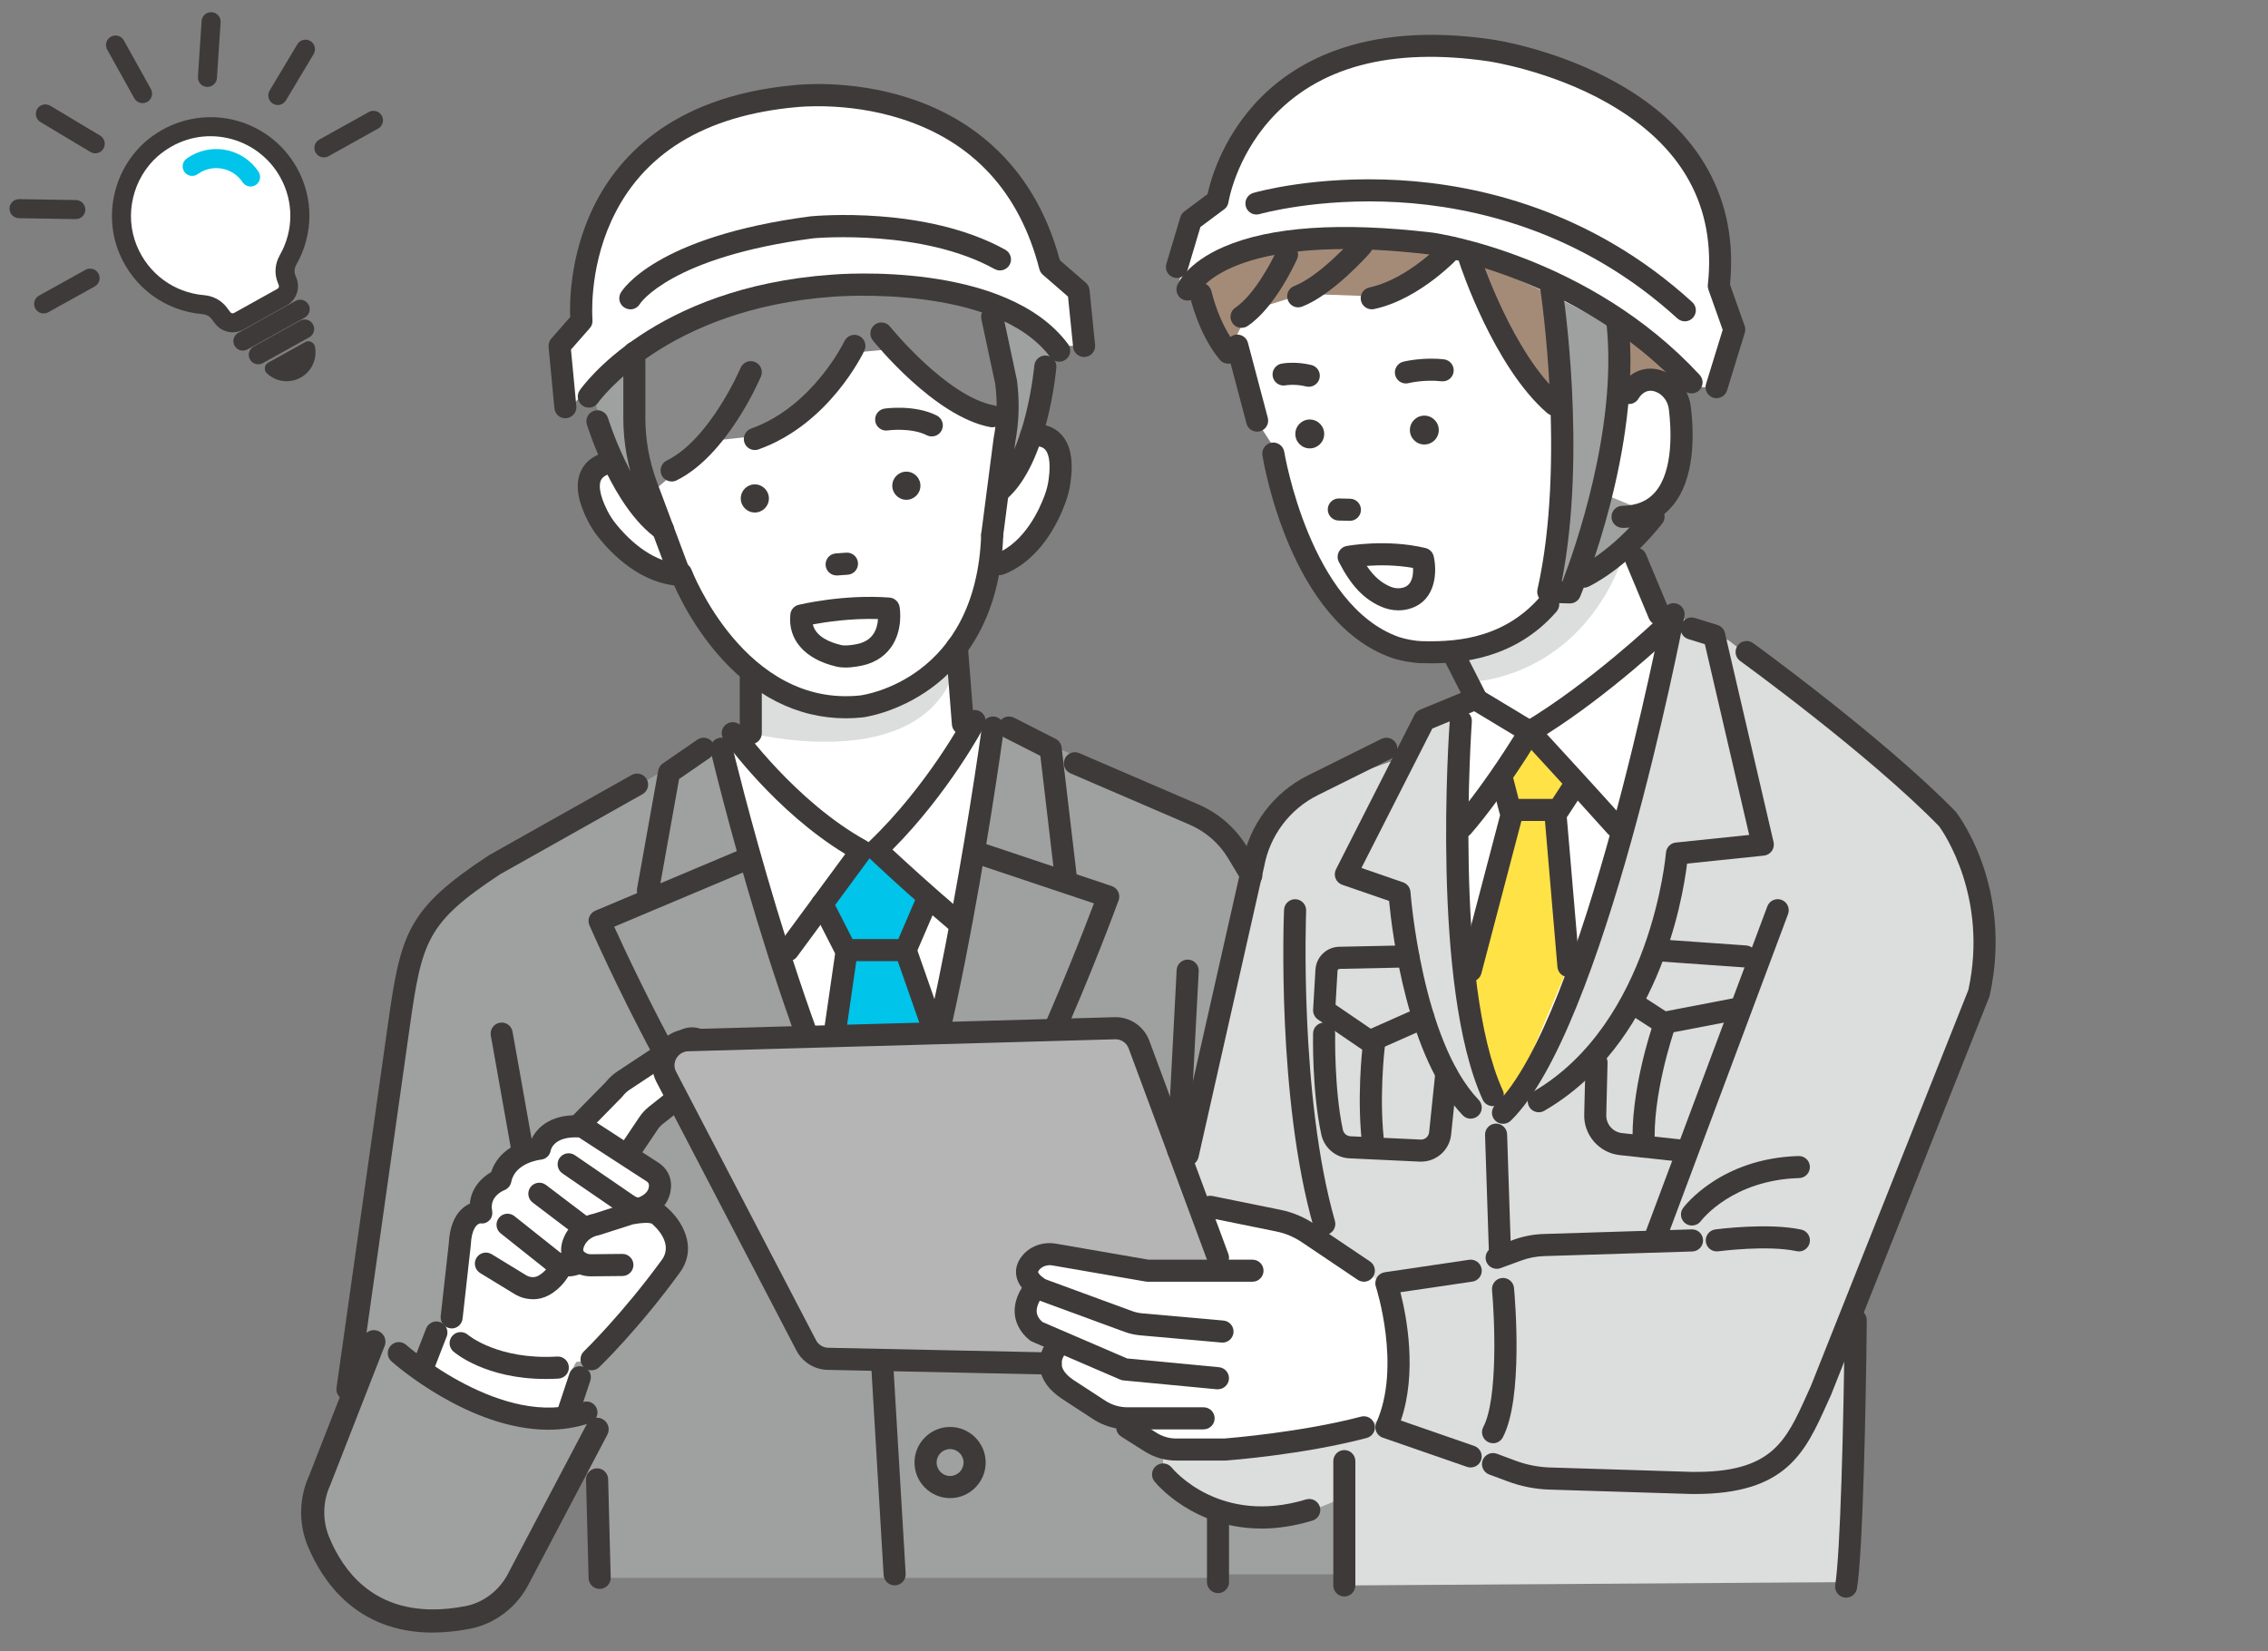 <?xml version="1.0" encoding="UTF-8"?>
<svg id="_PROBLEM" data-name="#PROBLEM" xmlns="http://www.w3.org/2000/svg" viewBox="0 0 425.82 310">
  <rect x="0" y="0" width="425.82" height="310" fill="#808080" stroke="none"/>
  <defs>
    <style>
      .cls-1 {
        fill: #898989;
      }

      .cls-1, .cls-2, .cls-3, .cls-4, .cls-5, .cls-6, .cls-7, .cls-8, .cls-9 {
        stroke-width: 0px;
      }

      .cls-2 {
        fill: #3e3a39;
      }

      .cls-3 {
        fill: #a48b78;
      }

      .cls-4 {
        fill: #dcdddd;
      }

      .cls-5 {
        fill: #b5b5b6;
      }

      .cls-6 {
        fill: #9fa0a0;
      }

      .cls-7 {
        fill: #00c4e9;
      }

      .cls-8 {
        fill: #fff;
      }

      .cls-9 {
        fill: #ffe246;
      }
    </style>
  </defs>
  <g>
    <rect class="cls-6" x="180.78" y="250.01" width="90.79" height="45.59"/>
    <polygon class="cls-8" points="140.96 114.14 140.96 137.66 127.65 149.2 152.51 223.59 182.99 219.13 193.44 158.03 193.44 137.66 180.74 135.37 178.47 110.09 140.96 114.14"/>
    <path class="cls-4" d="M140.96,137.66s29.26,7.46,37.42-9.64l1.83-7.73-39.25,5.77v11.6Z"/>
    <path class="cls-8" d="M271.57,114.64l5.71,16.77-9.87,5.19s4.24,65.4,12.55,71.17l8.13-1.75s26.59-65.18,26.12-87.14l-2.72-3.56-10.48-24.12-29.44,23.44Z"/>
    <path class="cls-8" d="M113.67,64.33l14.46,43.96s8.92,26.45,33.6,24.35c0,0,23.89-3.76,24.57-33.2l5.06-23.46-2.15-32.83-41.26-6.47-34.27,27.66Z"/>
    <path class="cls-8" d="M121.44,91.3s-7.53-9.72-10.89,0c0,0,1.58,18.2,20.44,16.62l2.48-8.49-12.03-8.13Z"/>
    <path class="cls-8" d="M185.25,89.41s8.17-14.52,13.6-4.69c0,0,1.09,22.31-15.87,21.12l2.27-16.43Z"/>
    <path class="cls-1" d="M160.41,66.21s-9.11,12.91-16.89,15.49l-10,1.08-11.52,10.04s-17.1-19.37,1.37-39.19c0,0,26.97-14.7,53.24-4.96l9.67,2.58,5.83,18.42-4.38,9.3s-16.03-7.91-19.73-13.49l-7.6.73Z"/>
    <path class="cls-6" d="M109.45,64.33s3.99,27.67,13.92,33.25c0,0-8.8-28.8-3.05-40.26l-10.88,7Z"/>
    <path class="cls-6" d="M184.82,52.17s6.2,24.74,2.92,37.23c0,0,10-15.34,11.13-33.41l-14.05-3.82Z"/>
    <path class="cls-8" d="M107.1,76.46s21.51-24.15,47.9-22.13c0,0,23.95-4.83,45.05,10.62l4.83-.06-2.38-10.24-6.25-3.79s-3.69-33.57-46.6-33.01c0,0-36.59.49-40.2,36.49l-.72,7.08-4.7,2.92,3.07,12.13Z"/>
    <path class="cls-6" d="M135.45,138.56l-49.9,28.29s-9.21,6.32-10.11,21.06l-10.22,77.68,46.87,11.4.48,19.28h117.06l4.2-85.58,1.08-50.05-31.55-18.12-15.82-6.71-17.52,77.47-11.23.23-21.91-67.98-1.43-6.97Z"/>
    <path class="cls-8" d="M79.67,257.73l2.27-7.72s12.74,9.49,25.88,7.72l1.99,1.06-4.84,8.37s-19.72,2.3-25.3-9.43Z"/>
    <path class="cls-6" d="M69.73,253.1l5.15,1.42s12.66,10.4,33.99,11.85l3.7,2.53-18.38,31.59s-28.02,14.44-35.49-14.48l.81-6.79,10.22-26.12Z"/>
    <path class="cls-8" d="M81.95,253.57l4.53-23.61s1.52-2.61,4.76-3.36c0,0-1.39-4.37,2.96-4.83,0,0-.18-5.35,5.71-4.94,0,0,2.47-5.91,7.92-5.36l6.95-6.42,13.89-8.63s6.88.99,3.44,5.92l-9.1,6.59-4.63,6.35,5.25,6s.92,4.88-2.45,6.75c0,0-1.6,13.02-7.35,17.41l-9.45,17.22s-18.5-3.13-22.42-9.11Z"/>
    <polygon class="cls-7" points="153.46 170.49 161.74 161.43 165.62 160.25 174.93 167.64 170.65 178.4 176.62 202.3 155.25 201.38 159.02 178.99 153.46 170.49"/>
    <path class="cls-8" d="M228.01,47.79l6.91,29.66,5.01,7.7s2.68,41.72,31.33,37.29c0,0,19.38,1.75,26.55-19.78l17.89-37.78-39.59-34.41-26.42.61-21.69,16.71Z"/>
    <path class="cls-3" d="M279.96,40.65s-6.68,10.76-22.04,14.99l-13.12-.47-10.33,3.23-3.88,7.82s-11.06-9.19-2.58-21.35c0,0,20.48-23.3,42.85-17.63l9.1,13.42Z"/>
    <path class="cls-3" d="M275,46.53s8.96,27.49,23.21,33.5l17.28-2.57,5.27-19.2s-13.63-20.94-26.28-23.89l-18.35-3.88-1.13,16.05Z"/>
    <path class="cls-6" d="M290.68,53.64s3.94,44.26.59,54.66l4.5,2.94s9.16-33.67,8.86-48.9l-2.14-12.65-11.81,3.96Z"/>
    <path class="cls-8" d="M220.99,54.33s16.99-14.06,46.38-8.99c0,0,38.01,13.46,50.22,27.35h4.7l4.18-10.37-3.53-8s3.35-28.65-30.88-40.27c0,0-34.14-16.15-56.14,8.25,0,0-7.89,8.98-7.89,15.76l-3.45,2.57-3.57,13.68Z"/>
    <path class="cls-8" d="M303.74,74.46l-4.76,23.93s5.83,3.49,12.52-3.79c0,0,13.98-32.83-7.75-20.15Z"/>
    <path class="cls-6" d="M297.36,91.2l14.13,5.84s-6.02,9.16-17.01,11.26l2.88-17.1Z"/>
    <path class="cls-4" d="M276.13,128.03s19.95-.28,28.51-23.17l-11.37,4.24s-3.38,10.09-19.04,13.35l1.9,5.58Z"/>
    <path class="cls-4" d="M274.23,132.39l-7.92,3.42-2.34,6.16-20.37,7.23s-10.15,4.51-9.75,24l-15.48,59.14v44.51s11.2,15.6,34.31,4.03l-.28,16.81,95.12-.63s2.29-32.54,0-46.47l10.61-30.35,13.42-33.76s6.31-23.83-12.54-39.3l-34.37-26.88-10.42-4.98s-11.09,75.9-32.96,90.7c0,0-9.39-27.62-7.03-73.64Z"/>
    <path class="cls-9" d="M273.61,184.67l9.87-30.39-2.22-6.26,6.91-8.95,7.6,7.66-3.16,5.76,1.87,28.9-11.17,26.38s-7.52-8.24-9.7-23.11Z"/>
    <path class="cls-8" d="M260.09,241.58l-11.47-9.24-22.63-5.82,2.69,11.08-8,34.26s23.99.94,35.39-4.51l4.87-.97s2.78-16.22-.85-24.79Z"/>
    <path class="cls-8" d="M230.65,239.56l-14.06-.98-21.84-2.26s-5.23,2.22,0,7.25c0,0-5.05,4.32,1.2,7.01,0,0-1.43,6.41,4.5,10.28l11.27,5.45s3.14,6.08,14.27,5.6l11.56-3.01v-31.65l-6.9,2.31Z"/>
    <path class="cls-2" d="M236.03,81.05c-.92,0-1.76-.61-2-1.54l-3.73-14.09c-.29-1.11.37-2.24,1.47-2.53,1.11-.29,2.24.37,2.53,1.47l3.73,14.09c.29,1.11-.37,2.24-1.47,2.53-.18.05-.36.07-.53.07Z"/>
    <path class="cls-2" d="M268.54,124.54c-.6,0-1.15,0-1.63-.02-1.64-.03-4.05-.46-5.62-1.01-19.05-6.69-24.07-36.75-24.27-38.02-.18-1.13.59-2.19,1.72-2.37,1.13-.18,2.19.59,2.38,1.72.05.29,4.83,28.89,21.55,34.77,1.14.4,3.12.76,4.31.78,4.79.07,14.77.22,22.14-8.28.75-.86,2.06-.96,2.92-.21.86.75.96,2.06.21,2.92-7.81,9-18.11,9.73-23.71,9.73Z"/>
    <path class="cls-2" d="M262.55,114.6c-1.15,0-2.31-.26-3.42-.77-3.2-1.47-5.52-3.96-7.76-8.33-.3-.58-.3-1.27-.01-1.86.29-.59.84-1,1.48-1.12.3-.06,7.51-1.36,14.8.38.76.18,1.35.77,1.53,1.53.64,2.66.58,8.12-4.2,9.77-.78.27-1.59.4-2.41.4ZM256.6,106.25c1.58,2.32,2.97,3.22,4.26,3.82.93.43,1.91.5,2.76.21,1.55-.54,1.74-2.37,1.68-3.64-3.27-.59-6.47-.55-8.69-.39Z"/>
    <path class="cls-2" d="M253.44,97.79s-.04,0-.05,0l-2.08-.05c-1.14-.03-2.05-.98-2.02-2.13.03-1.14.98-2.05,2.13-2.02l2.08.05c1.14.03,2.05.98,2.02,2.13-.03,1.13-.95,2.02-2.07,2.02Z"/>
    <path class="cls-2" d="M270.13,80.82c-.04,1.5-1.28,2.68-2.78,2.64-1.5-.04-2.68-1.28-2.64-2.78s1.28-2.68,2.78-2.64c1.5.04,2.68,1.28,2.64,2.78Z"/>
    <path class="cls-2" d="M248.62,81.55c-.04,1.5-1.28,2.68-2.78,2.64-1.5-.04-2.68-1.28-2.64-2.78.04-1.5,1.28-2.68,2.78-2.64,1.5.04,2.68,1.28,2.64,2.78Z"/>
    <path class="cls-2" d="M144.36,93.66c-.04,1.46-1.25,2.61-2.71,2.57-1.46-.04-2.61-1.25-2.57-2.71.04-1.46,1.25-2.61,2.71-2.57,1.46.04,2.61,1.25,2.57,2.71Z"/>
    <path class="cls-2" d="M172.81,91.27c-.04,1.46-1.25,2.61-2.71,2.57-1.46-.04-2.61-1.25-2.57-2.71.04-1.46,1.25-2.61,2.71-2.57,1.46.04,2.61,1.25,2.57,2.71Z"/>
    <path class="cls-2" d="M317.59,73.87c-.56,0-1.11-.22-1.52-.66-19.69-21.26-47.4-25.39-47.68-25.43-37.8-4.46-43.47,7.23-43.52,7.35-.41,1.07-1.6,1.57-2.67,1.16-1.07-.41-1.59-1.64-1.18-2.7.16-.43,1.81-4.24,8.77-7.25,8.78-3.8,21.95-4.69,39.13-2.67,1.24.17,29.51,4.39,50.19,26.72.78.84.73,2.15-.11,2.93-.4.37-.9.55-1.41.55Z"/>
    <path class="cls-2" d="M263.96,72c-.93,0-1.78-.63-2.01-1.58-.27-1.11.41-2.23,1.52-2.51.15-.04,3.7-.89,7.63-.44,1.14.13,1.95,1.16,1.82,2.3-.13,1.14-1.15,1.95-2.3,1.82-3.2-.37-6.14.34-6.17.35-.17.04-.33.06-.49.06Z"/>
    <path class="cls-2" d="M245.72,72.62c-.16,0-.33-.02-.49-.06-2.14-.52-3.83-.22-3.84-.21-1.12.22-2.21-.51-2.43-1.64-.22-1.12.51-2.21,1.64-2.43.26-.05,2.62-.47,5.61.25,1.11.27,1.8,1.39,1.53,2.5-.23.95-1.08,1.59-2.01,1.59Z"/>
    <path class="cls-2" d="M304.63,99.11c-1.13,0-2.06-.91-2.07-2.04-.02-1.14.9-2.09,2.04-2.1,2.67-.04,4.68-.87,6.14-2.55,3.57-4.11,3-12.25,2.59-15.57-.18-1.48-1.09-2.72-2.36-3.25-2.08-.87-3.19.99-3.31,1.2-.56,1-1.82,1.36-2.82.8-1-.56-1.36-1.82-.8-2.82,1.03-1.84,4.13-4.83,8.53-3,2.64,1.1,4.51,3.62,4.88,6.57.6,4.8.93,13.63-3.58,18.8-2.24,2.58-5.34,3.92-9.21,3.97-.01,0-.02,0-.03,0Z"/>
    <path class="cls-2" d="M294.75,113.3s-.04,0-.05,0l-4.07-.11c-.62-.02-1.2-.31-1.58-.8-.38-.49-.52-1.12-.39-1.73,5.39-23.83.62-55.7.58-56.02-.17-1.13.6-2.19,1.74-2.36,1.13-.17,2.19.6,2.36,1.74.2,1.29,4.62,30.91-.11,55.1h.14c2.17-5.64,10.28-28.43,8.29-47.96-.12-1.14.71-2.16,1.85-2.27,1.14-.12,2.16.71,2.27,1.85,2.39,23.43-8.63,50.16-9.11,51.29-.32.77-1.08,1.27-1.91,1.27Z"/>
    <path class="cls-2" d="M257.54,58.07c-.96,0-1.82-.66-2.02-1.64-.24-1.12.47-2.22,1.59-2.46,7.43-1.6,14-8.76,14.07-8.83.77-.85,2.08-.91,2.93-.14.85.77.91,2.08.15,2.93-.3.33-7.52,8.22-16.27,10.1-.15.03-.29.05-.44.05Z"/>
    <path class="cls-2" d="M243.74,57.71c-.83,0-1.62-.5-1.93-1.33-.41-1.07.12-2.27,1.19-2.68,4.86-1.87,11.07-8.91,11.13-8.98.75-.86,2.06-.95,2.92-.19.86.75.95,2.06.19,2.92-.28.32-6.95,7.88-12.76,10.12-.25.09-.5.14-.75.14Z"/>
    <path class="cls-2" d="M233.1,61.56c-.67,0-1.32-.32-1.72-.92-.64-.95-.39-2.24.56-2.88,3.5-2.35,6.82-8.6,7.8-10.81.46-1.05,1.69-1.52,2.74-1.05,1.05.46,1.52,1.69,1.05,2.73-.16.37-4.06,9.07-9.27,12.57-.35.24-.76.35-1.15.35Z"/>
    <path class="cls-2" d="M230.6,68.29c-.59,0-1.18-.25-1.59-.75-3.99-4.79-5.54-11.64-5.6-11.93-.25-1.12.46-2.22,1.58-2.47,1.12-.25,2.22.46,2.47,1.58.03.12,1.42,6.19,4.74,10.17.73.88.61,2.19-.27,2.92-.39.32-.86.48-1.33.48Z"/>
    <path class="cls-2" d="M291.82,78.05c-.48,0-.97-.17-1.36-.51-9.98-8.66-16.21-27.42-16.47-28.22-.36-1.09.24-2.26,1.32-2.62s2.26.24,2.62,1.32c.06.18,6.14,18.47,15.25,26.38.86.75.96,2.06.21,2.92-.41.47-.99.71-1.57.71Z"/>
    <path class="cls-2" d="M322.29,74.77c-.2,0-.41-.03-.61-.09-1.09-.34-1.71-1.5-1.37-2.59l3.13-10.16-2.68-7.54c-.1-.29-.14-.61-.11-.92,1.6-14.63-4.73-26.11-18.8-34.11-10.77-6.13-22.25-7.83-22.37-7.85-18.3-2.66-32.07,1.01-40.95,10.92-6.57,7.33-7.87,15.44-7.88,15.52-.08.54-.37,1.03-.81,1.35l-4.46,3.32-2.42,8.1c-.33,1.1-1.48,1.72-2.58,1.39-1.1-.33-1.72-1.48-1.39-2.58l2.62-8.76c.13-.43.39-.8.75-1.07l4.36-3.25c.54-2.51,2.57-9.92,8.72-16.79,6.78-7.57,20.02-15.84,44.63-12.26.49.07,12.27,1.8,23.72,8.29,15.34,8.68,22.6,21.73,21.02,37.74l2.75,7.75c.15.42.16.88.03,1.3l-3.33,10.82c-.27.89-1.09,1.46-1.98,1.46Z"/>
    <path class="cls-2" d="M277.28,133.49c-.75,0-1.48-.41-1.85-1.13l-4.57-8.97c-.52-1.02-.11-2.27.91-2.79,1.02-.52,2.27-.11,2.79.91l4.57,8.97c.52,1.02.11,2.27-.91,2.79-.3.15-.62.23-.94.23Z"/>
    <path class="cls-2" d="M311.49,117.39c-.81,0-1.58-.48-1.91-1.27l-4.37-10.46c-.44-1.06.06-2.27,1.11-2.71,1.06-.44,2.27.06,2.71,1.11l4.37,10.46c.44,1.06-.06,2.27-1.11,2.71-.26.11-.53.16-.8.16Z"/>
    <path class="cls-2" d="M316.33,60.33c-.5,0-1-.18-1.4-.54-18.17-16.58-38.55-21.02-52.45-21.82-15.07-.87-25.89,2.2-26,2.23-1.1.32-2.25-.31-2.57-1.41-.32-1.1.31-2.25,1.41-2.57.47-.14,11.61-3.3,27.39-2.39,14.57.84,35.94,5.49,55.01,22.9.85.77.91,2.08.13,2.93-.41.45-.97.68-1.53.68Z"/>
    <path class="cls-2" d="M318.24,280.52c-.19,0-.39,0-.59,0l-26.73-.83c-2.69-.08-5.32-.6-7.84-1.54l-3.49-1.3c-1.07-.4-1.62-1.59-1.22-2.67.4-1.07,1.59-1.62,2.67-1.22l3.49,1.3c2.09.78,4.29,1.21,6.52,1.28l26.69.83c14.9.15,17.53-5.66,21.5-14.46.25-.55.5-1.11.76-1.68l29.57-74.37c3.76-17.41-4.69-29.61-5.5-30.72-13.23-13.55-37.11-30.86-37.35-31.03-.93-.67-1.14-1.97-.47-2.89.67-.93,1.97-1.14,2.89-.47.24.18,24.53,17.78,37.99,31.6.05.06.11.11.15.18.44.57,10.74,14.16,6.29,34.39-.02.11-.06.22-.1.32l-29.65,74.57s-.03.06-.04.1c-.26.58-.52,1.14-.77,1.7-4.08,9.06-7.62,16.91-24.77,16.91Z"/>
    <path class="cls-2" d="M288.9,208.84c-.71,0-1.41-.37-1.79-1.03-.57-.99-.24-2.26.75-2.83,22.18-12.88,24.9-44.56,24.93-44.88.08-1,.86-1.8,1.85-1.9l13.77-1.43-8.32-35.81-3.12-.97c-1.09-.34-1.7-1.5-1.36-2.6.34-1.09,1.5-1.7,2.6-1.36l4.25,1.32c.7.22,1.24.79,1.4,1.51l9.13,39.26c.13.58.01,1.19-.33,1.67-.35.48-.88.8-1.47.86l-14.44,1.5c-.88,7.15-5.56,34.08-26.8,46.41-.33.19-.69.28-1.04.28Z"/>
    <path class="cls-2" d="M280.27,207.69c-.79,0-1.54-.45-1.89-1.21-9.7-21.23-6.33-69.23-6.18-71.26.08-1.14,1.07-2,2.22-1.92,1.14.08,2,1.08,1.92,2.22-.04.49-3.45,48.97,5.82,69.24.48,1.04.02,2.27-1.02,2.75-.28.13-.57.19-.86.19Z"/>
    <path class="cls-2" d="M282.19,211.01c-.54,0-1.08-.21-1.49-.63-.8-.82-.78-2.13.05-2.93,16.57-16.07,31.28-91.76,31.43-92.52.22-1.12,1.31-1.86,2.43-1.64,1.12.22,1.86,1.3,1.64,2.43-.61,3.17-15.11,77.74-32.61,94.71-.4.39-.92.58-1.44.58Z"/>
    <path class="cls-2" d="M274.59,157.28c-.48,0-.96-.17-1.35-.5-.87-.75-.96-2.06-.22-2.92,4.7-5.45,9.29-12.53,11.31-15.76l-8.13-4.9c-.98-.59-1.3-1.87-.7-2.85.59-.98,1.87-1.3,2.85-.7l9.91,5.98c.98.59,1.29,1.86.71,2.83-.25.43-6.31,10.57-12.81,18.1-.41.48-.99.72-1.57.72Z"/>
    <path class="cls-2" d="M303.44,157.28c-.57,0-1.14-.23-1.55-.69-6.6-7.38-16.13-17.68-16.22-17.79-.42-.46-.62-1.09-.53-1.7.09-.62.45-1.16.99-1.48,12.21-7.28,24.64-19.01,24.76-19.13.83-.79,2.14-.75,2.93.08.79.83.75,2.14-.08,2.93-.49.46-11.5,10.86-23.32,18.35,3.06,3.32,9.62,10.47,14.56,15.98.76.85.69,2.16-.16,2.93-.4.35-.89.53-1.38.53Z"/>
    <path class="cls-2" d="M292.61,154.15h-9.09c-.95,0-1.77-.64-2.01-1.56l-1.48-5.76c-.28-1.11.38-2.24,1.49-2.52,1.11-.29,2.24.38,2.52,1.49l1.08,4.2h6.36l2.55-3.9c.63-.96,1.91-1.23,2.87-.6.96.63,1.23,1.91.6,2.87l-3.16,4.84c-.38.59-1.04.94-1.74.94Z"/>
    <path class="cls-2" d="M276.13,184.32c-.17,0-.35-.02-.53-.07-1.11-.29-1.77-1.42-1.48-2.53l7.67-29.21c.29-1.11,1.42-1.77,2.53-1.48,1.11.29,1.77,1.42,1.48,2.53l-7.67,29.21c-.24.93-1.08,1.55-2,1.55Z"/>
    <path class="cls-2" d="M294.47,183.46c-1.07,0-1.97-.82-2.06-1.9l-2.42-28.35c-.1-1.14.75-2.14,1.89-2.24,1.14-.1,2.14.75,2.24,1.89l2.42,28.35c.1,1.14-.75,2.14-1.89,2.24-.06,0-.12,0-.18,0Z"/>
    <path class="cls-2" d="M276.13,210.05c-.55,0-1.09-.21-1.5-.64-10.4-10.85-13.26-34.27-13.83-40.25l-8.79-3.03c-.57-.2-1.02-.63-1.25-1.18-.22-.56-.2-1.18.07-1.72l14.73-28.99c.22-.44.6-.79,1.06-.98l8.44-3.49c1.06-.44,2.27.07,2.71,1.12.44,1.06-.07,2.27-1.12,2.71l-7.73,3.19-13.31,26.18,7.82,2.7c.78.27,1.33.98,1.39,1.81.02.28,2.12,27.9,12.81,39.05.79.83.76,2.14-.06,2.93-.4.39-.92.58-1.43.58Z"/>
    <path class="cls-2" d="M222.99,218.9c-.15,0-.3-.02-.46-.05-1.12-.25-1.82-1.36-1.57-2.48l12.32-54.51c1.3-7.01,5.88-13.08,12.27-16.26l13.82-6.87c1.03-.51,2.27-.09,2.78.93.51,1.02.09,2.27-.93,2.78l-13.82,6.87c-5.23,2.6-8.99,7.59-10.04,13.34,0,.03-.01.05-.02.08l-12.32,54.55c-.22.96-1.07,1.62-2.02,1.62Z"/>
    <path class="cls-2" d="M281,238.23c-.84,0-1.64-.52-1.95-1.36-.4-1.07.16-2.27,1.23-2.66l3.87-1.42c1.81-.66,3.7-1.03,5.63-1.09l27.83-.87c1.15-.04,2.1.86,2.14,2.01.04,1.14-.86,2.1-2.01,2.14l-27.83.87c-1.48.05-2.94.33-4.32.84l-3.87,1.42c-.24.09-.48.13-.72.13Z"/>
    <path class="cls-2" d="M310.98,233.92c-.24,0-.49-.04-.73-.13-1.07-.4-1.62-1.6-1.22-2.67l22.79-60.94c.4-1.07,1.6-1.62,2.67-1.22,1.07.4,1.62,1.6,1.22,2.67l-22.79,60.94c-.31.83-1.1,1.35-1.94,1.35Z"/>
    <path class="cls-2" d="M317.67,230.11c-.43,0-.87-.13-1.24-.41-.91-.68-1.1-1.98-.42-2.89.28-.38,7.1-9.34,21.67-9.75,1.16-.03,2.1.87,2.13,2.01.03,1.14-.87,2.1-2.01,2.13-12.47.35-18.23,7.77-18.47,8.08-.41.54-1.03.82-1.66.82Z"/>
    <path class="cls-2" d="M337.75,234.97c-.14,0-.29-.02-.44-.05-5.49-1.18-14.62.02-14.71.03-1.14.15-2.18-.65-2.33-1.78-.15-1.13.65-2.18,1.78-2.33.4-.05,9.93-1.3,16.13.03,1.12.24,1.83,1.34,1.59,2.46-.21.97-1.07,1.64-2.02,1.64Z"/>
    <path class="cls-2" d="M276.13,275.54c-.23,0-.45-.04-.68-.11l-15.84-5.49c-.55-.19-.99-.6-1.22-1.14-.23-.53-.22-1.14.01-1.67,4.75-10.52-.03-25.4-.08-25.55-.19-.58-.11-1.22.21-1.74.32-.52.86-.87,1.46-.96l15.84-2.34c1.13-.17,2.19.62,2.35,1.75.17,1.13-.62,2.19-1.75,2.35l-13.5,1.99c1.17,4.6,3.18,15.08.08,24.09l13.79,4.78c1.08.38,1.65,1.56,1.28,2.64-.3.86-1.1,1.39-1.96,1.39Z"/>
    <path class="cls-2" d="M280.32,270.98c-.33,0-.66-.08-.97-.24-1.01-.54-1.4-1.79-.86-2.8,2.78-5.26,2.13-20.36,1.64-25.73-.1-1.14.74-2.15,1.88-2.25,1.14-.1,2.15.74,2.25,1.88.19,2.1,1.76,20.75-2.11,28.05-.37.7-1.09,1.1-1.83,1.1Z"/>
    <path class="cls-2" d="M248.62,231.88c-.9,0-1.73-.59-1.99-1.5-6.92-24.22-5.61-58.12-5.55-59.55.05-1.14,1.03-2.04,2.16-1.99,1.14.05,2.03,1.01,1.99,2.16-.01.34-1.33,34.68,5.4,58.24.31,1.1-.32,2.25-1.42,2.56-.19.05-.38.08-.57.08Z"/>
    <path class="cls-2" d="M257.15,197.6c-.41,0-.82-.12-1.17-.36l-8.54-5.82c-.6-.41-.94-1.11-.9-1.83l.44-7.55c.14-2.34,2.08-4.22,4.43-4.27l12.94-.27c1.16-.02,2.09.88,2.12,2.03.02,1.14-.88,2.09-2.03,2.12l-12.94.27c-.2,0-.37.16-.38.36l-.37,6.37,6.61,4.51,9.03-4.01c1.05-.46,2.27,0,2.74,1.05.46,1.05,0,2.27-1.05,2.74l-10.08,4.47c-.27.12-.56.18-.84.18Z"/>
    <path class="cls-2" d="M266.83,218.11c-.09,0-.18,0-.27,0l-13.21-.62c-2.56-.12-4.72-1.95-5.27-4.45-1.76-8.09-1.56-18.56-1.55-19.01.02-1.14.96-2.05,2.12-2.03,1.14.02,2.05.97,2.03,2.12,0,.1-.2,10.43,1.45,18.03.15.67.73,1.16,1.41,1.2l13.2.62c.8.03,1.49-.56,1.58-1.36l1.17-11.25c.12-1.14,1.14-1.97,2.28-1.85,1.14.12,1.97,1.14,1.85,2.28l-1.17,11.25c-.3,2.89-2.75,5.07-5.63,5.07Z"/>
    <path class="cls-2" d="M257.92,217.69c-1.02,0-1.91-.75-2.05-1.79-1.26-9.26-.06-19.31,0-19.73.14-1.14,1.17-1.95,2.31-1.81,1.14.14,1.94,1.17,1.81,2.31-.01.1-1.19,9.95,0,18.67.15,1.13-.64,2.18-1.77,2.33-.09.01-.19.02-.28.02Z"/>
    <path class="cls-2" d="M281.62,237.29c-1.11,0-2.03-.88-2.07-2l-.73-22.18c-.04-1.14.86-2.1,2-2.14,1.14-.03,2.1.86,2.14,2l.73,22.18c.04,1.14-.86,2.1-2,2.14-.02,0-.05,0-.07,0Z"/>
    <path class="cls-2" d="M327.71,181.65s-.1,0-.15,0l-16.73-1.18c-1.14-.08-2-1.07-1.92-2.21.08-1.14,1.07-2,2.21-1.92l16.73,1.18c1.14.08,2,1.07,1.92,2.21-.08,1.09-.99,1.93-2.07,1.93Z"/>
    <path class="cls-2" d="M312.32,194.14c-.4,0-.79-.11-1.13-.33l-5.21-3.37c-.96-.62-1.23-1.91-.61-2.87.62-.96,1.91-1.24,2.87-.61l4.51,2.92,13.32-2.56c1.12-.21,2.21.52,2.43,1.64.22,1.12-.52,2.21-1.64,2.43l-14.14,2.72c-.13.02-.26.04-.39.04Z"/>
    <path class="cls-2" d="M315.57,218.11c-.07,0-.15,0-.23-.01l-11.29-1.22c-3.85-.44-6.75-3.81-6.61-7.68l.24-9.75c.03-1.13.95-2.02,2.07-2.02.02,0,.03,0,.05,0,1.14.03,2.05.98,2.02,2.12l-.24,9.77c-.06,1.74,1.22,3.23,2.93,3.43l11.28,1.22c1.14.12,1.96,1.15,1.84,2.28-.11,1.06-1.01,1.85-2.06,1.85Z"/>
    <path class="cls-2" d="M308.64,217.36c-1.09,0-2-.85-2.07-1.95-.6-10.27,3.61-22.59,3.79-23.11.37-1.08,1.55-1.66,2.64-1.28,1.08.37,1.66,1.55,1.28,2.64-.04.12-4.13,12.08-3.57,21.51.07,1.14-.81,2.12-1.95,2.19-.04,0-.08,0-.12,0Z"/>
    <path class="cls-2" d="M229.93,274.24h-9.09c-2.1,0-4.15-.59-5.93-1.72l-4.39-2.78c-.97-.61-1.25-1.89-.64-2.86.61-.97,1.89-1.25,2.86-.64l4.39,2.78c1.11.7,2.39,1.08,3.71,1.08h9.02c1.11-.09,14.53-1.18,25.68-4.11,1.11-.29,2.24.37,2.53,1.48.29,1.11-.37,2.24-1.48,2.53-11.96,3.15-25.92,4.2-26.51,4.24-.05,0-.1,0-.15,0Z"/>
    <path class="cls-2" d="M297.36,110.37c-.78,0-1.54-.45-1.88-1.21-.48-1.04-.02-2.27,1.01-2.75.11-.05,6.26-2.99,12.34-10.67.71-.9,2.02-1.05,2.91-.34.9.71,1.05,2.02.34,2.91-6.77,8.53-13.57,11.72-13.86,11.85-.28.13-.58.19-.86.19Z"/>
    <path class="cls-2" d="M127.65,110c-.84,0-1.63-.51-1.94-1.35l-6.21-16.62c-1.64-4.34-2.47-8.9-2.47-13.55v-12.27c0-1.14.93-2.07,2.07-2.07s2.07.93,2.07,2.07v12.27c0,4.15.74,8.21,2.2,12.09l6.22,16.63c.4,1.07-.14,2.27-1.22,2.67-.24.09-.48.13-.73.13Z"/>
    <path class="cls-2" d="M158.82,134.87c-9.15,0-17.53-4.26-24.43-12.45-5.68-6.74-8.34-13.72-8.45-14.01-.4-1.07.14-2.27,1.21-2.67,1.07-.4,2.27.14,2.67,1.21.11.29,10.06,25.9,31.69,23.63.84-.11,21.76-3.13,22.71-30.2.04-1.14,1-2.03,2.14-2,1.14.04,2.04,1,2,2.14-.56,15.95-7.66,24.4-13.52,28.68-6.37,4.65-12.6,5.47-12.86,5.5-1.06.11-2.12.17-3.16.17Z"/>
    <path class="cls-2" d="M157.08,108.05c-1.08,0-1.99-.83-2.07-1.92-.08-1.14.77-2.14,1.92-2.22l1.94-.14c1.14-.08,2.14.77,2.22,1.92s-.77,2.14-1.92,2.22l-1.94.14c-.05,0-.1,0-.15,0Z"/>
    <path class="cls-2" d="M158.73,125.34c-.58,0-1.17-.05-1.78-.2-5.86-1.39-9.06-5.05-8.56-9.79.09-.87.72-1.59,1.57-1.79.34-.08,8.4-2.01,17.04-1.36.94.07,1.72.77,1.89,1.7.08.44.7,4.42-1.61,7.66-1.4,1.95-3.51,3.15-6.27,3.57-.73.11-1.49.21-2.28.21ZM152.61,117.25c.56,2.25,3.08,3.34,5.3,3.86.71.17,1.54.06,2.48-.08,1.64-.25,2.79-.87,3.52-1.89.65-.91.88-2.01.94-2.91-5.09-.16-9.83.56-12.24,1.01Z"/>
    <path class="cls-2" d="M174.93,81.94c-.31,0-.63-.07-.93-.22-2.95-1.49-7.28-.91-7.32-.9-1.13.17-2.19-.61-2.35-1.75-.17-1.13.62-2.19,1.75-2.35.23-.03,5.63-.8,9.8,1.3,1.02.52,1.43,1.76.92,2.78-.36.72-1.09,1.14-1.85,1.14Z"/>
    <path class="cls-2" d="M141.72,84.5c-.85,0-1.65-.53-1.95-1.38-.38-1.08.18-2.26,1.26-2.65,11.59-4.13,17.46-16.29,17.51-16.41.49-1.03,1.72-1.48,2.76-.99,1.03.49,1.48,1.72.99,2.76-.26.56-6.63,13.83-19.87,18.55-.23.08-.46.12-.7.12Z"/>
    <path class="cls-2" d="M126.1,90.4c-.77,0-1.5-.43-1.86-1.16-.51-1.03-.08-2.27.95-2.77,8.11-3.99,13.81-17.27,13.86-17.4.45-1.05,1.66-1.55,2.72-1.1,1.05.45,1.55,1.66,1.1,2.72-.26.6-6.35,14.83-15.85,19.51-.29.14-.61.21-.91.21Z"/>
    <path class="cls-2" d="M186.29,80.23c-.13,0-.26-.01-.39-.04-10.42-1.96-21.56-15.7-22.03-16.28-.72-.89-.57-2.2.32-2.91.89-.72,2.2-.57,2.91.32.11.13,10.64,13.13,19.56,14.8,1.13.21,1.87,1.3,1.65,2.42-.19,1-1.06,1.69-2.03,1.69Z"/>
    <path class="cls-2" d="M124.5,101.51c-.41,0-.83-.12-1.19-.38-8.26-5.82-12.92-20.79-13.12-21.42-.34-1.09.28-2.25,1.37-2.59,1.09-.34,2.25.28,2.59,1.37.04.14,4.44,14.25,11.54,19.25.94.66,1.16,1.95.5,2.89-.4.57-1.05.88-1.7.88Z"/>
    <path class="cls-2" d="M186.29,102.52c-.09,0-.18,0-.27-.02-1.14-.15-1.94-1.19-1.79-2.32l2.32-17.89s.01-.08.02-.11c.62-3.33.72-6.73.28-10.1l-2.6-12.17c-.24-1.12.48-2.22,1.59-2.46,1.12-.24,2.22.48,2.46,1.59l2.61,12.25c.01.05.02.11.03.16.5,3.81.4,7.65-.3,11.42l-2.31,17.83c-.14,1.04-1.03,1.81-2.05,1.81Z"/>
    <path class="cls-2" d="M187.74,94.12c-.57,0-1.14-.24-1.55-.7-.76-.86-.68-2.17.18-2.93,6.33-5.6,7.81-21.69,7.83-21.85.1-1.14,1.11-1.98,2.25-1.88,1.14.1,1.98,1.1,1.88,2.24-.06.73-1.64,17.9-9.21,24.6-.39.35-.88.52-1.37.52Z"/>
    <path class="cls-2" d="M106.15,78.54c-1.06,0-1.96-.8-2.06-1.88l-1.09-11.51c-.05-.57.13-1.13.5-1.56l3.55-4.06c-.11-2.72-.04-11.01,3.94-19.74,4.41-9.67,14.59-21.65,38.1-23.8.76-.09,10.36-1.12,21.23,2.31,10.23,3.23,23.45,11.15,28.67,30.56l4.87,4.23c.4.35.65.83.7,1.36l1.04,10.3c.12,1.14-.71,2.16-1.85,2.27-1.14.11-2.16-.71-2.27-1.85l-.96-9.48-4.73-4.11c-.32-.28-.54-.64-.65-1.05-3.7-14.42-12.43-23.91-25.93-28.22-10.24-3.27-19.56-2.2-19.65-2.19-.02,0-.04,0-.06,0-17.3,1.58-28.98,8.78-34.73,21.39-4.3,9.45-3.54,18.47-3.53,18.56.05.57-.13,1.13-.51,1.55l-3.53,4.02,1.01,10.62c.11,1.14-.73,2.15-1.87,2.26-.07,0-.13,0-.2,0Z"/>
    <path class="cls-2" d="M118.34,58.07c-.35,0-.71-.09-1.04-.28-.99-.57-1.33-1.84-.75-2.83.25-.43,6.41-10.52,35.69-14.35.02,0,.05,0,.07,0,.87-.08,21.58-1.97,36.44,6.28,1,.56,1.36,1.82.81,2.82-.56,1-1.82,1.36-2.82.81-13.47-7.48-33.1-5.86-34-5.78-26.81,3.52-32.55,12.23-32.6,12.32-.38.66-1.08,1.03-1.8,1.03Z"/>
    <path class="cls-2" d="M127.65,110s-.08,0-.12,0c-7.22-.41-12.6-5.88-15.17-9.1-.78-.98-1.46-2.04-2.02-3.14-1.83-3.63-2.31-6.52-1.47-8.84.58-1.6,1.78-2.84,3.48-3.57,1.05-.46,2.27.02,2.73,1.07.46,1.05-.03,2.27-1.08,2.73-.86.37-1.12.85-1.24,1.18-.24.66-.39,2.26,1.28,5.57.43.84.95,1.66,1.56,2.42,1.72,2.16,6.35,7.22,12.17,7.55,1.14.07,2.02,1.04,1.95,2.19-.06,1.1-.98,1.96-2.07,1.96Z"/>
    <path class="cls-2" d="M187.74,107.99c-.82,0-1.6-.5-1.93-1.31-.42-1.06.1-2.27,1.16-2.69,5.42-2.15,8.22-8.41,9.17-11,.34-.92.58-1.85.72-2.79.57-3.87-.17-5.31-.66-5.82-.48-.5-1.28-.69-2.39-.58-1.14.12-2.16-.71-2.28-1.85-.12-1.14.71-2.16,1.85-2.28,2.41-.25,4.42.39,5.81,1.84,1.83,1.91,2.41,4.95,1.77,9.29-.18,1.22-.49,2.43-.93,3.61-1.42,3.87-4.81,10.76-11.53,13.42-.25.1-.51.15-.76.15Z"/>
    <path class="cls-2" d="M140.96,139.74c-1.14,0-2.07-.93-2.07-2.07v-10.73c0-1.14.93-2.07,2.07-2.07s2.07.93,2.07,2.07v10.73c0,1.14-.93,2.07-2.07,2.07Z"/>
    <path class="cls-2" d="M180.78,137.96c-1.07,0-1.98-.82-2.06-1.91l-1.13-14.33c-.09-1.14.76-2.14,1.9-2.23,1.14-.09,2.14.76,2.23,1.9l1.13,14.33c.09,1.14-.76,2.14-1.9,2.23-.06,0-.11,0-.17,0Z"/>
    <path class="cls-2" d="M147.98,180.47c-.43,0-.86-.13-1.23-.4-.92-.68-1.12-1.98-.44-2.9l12.39-16.82c-13.12-7.96-22.41-20.91-22.82-21.49-.66-.93-.44-2.23.49-2.89.93-.66,2.23-.44,2.89.49.1.14,10.14,14.12,23.48,21.44.52.29.9.79,1.03,1.37.13.58,0,1.19-.36,1.68l-13.76,18.68c-.41.55-1.03.84-1.67.84Z"/>
    <path class="cls-2" d="M179.83,175.27c-.47,0-.95-.16-1.34-.49-8.86-7.53-15.29-13.67-15.35-13.73-.41-.39-.64-.93-.64-1.5,0-.57.23-1.11.64-1.5,10.96-10.44,17.95-23.51,18.02-23.64.54-1.01,1.79-1.4,2.8-.86,1.01.54,1.4,1.79.86,2.8-.28.53-6.74,12.6-17.26,23.17,2.41,2.24,7.4,6.83,13.61,12.1.87.74.98,2.05.24,2.92-.41.48-.99.73-1.58.73Z"/>
    <path class="cls-2" d="M163.33,223.36c-.72,0-1.42-.38-1.81-1.05-14.96-26.46-27.56-79.02-28.09-81.25-.26-1.11.42-2.23,1.54-2.5,1.11-.26,2.23.42,2.5,1.54.13.54,12.99,54.22,27.66,80.16.56,1,.21,2.26-.78,2.82-.32.18-.67.27-1.02.27Z"/>
    <path class="cls-2" d="M165.62,226.21c-.53,0-1.06-.2-1.47-.61-.81-.81-.81-2.12,0-2.93,7.84-7.83,17.26-64.99,20.23-86.35.16-1.13,1.2-1.92,2.34-1.77,1.13.16,1.93,1.2,1.77,2.34-1.11,8-11.15,78.48-21.41,88.71-.4.4-.93.61-1.46.61Z"/>
    <path class="cls-2" d="M170.03,180.47h-11.23c-.78,0-1.49-.44-1.85-1.13l-4.43-8.68c-.52-1.02-.12-2.27.9-2.79,1.02-.52,2.27-.12,2.79.9l3.85,7.55h8.6l3.2-7.43c.45-1.05,1.67-1.54,2.72-1.08,1.05.45,1.54,1.67,1.08,2.72l-3.74,8.68c-.33.76-1.08,1.25-1.9,1.25Z"/>
    <path class="cls-2" d="M155.25,206.21c-.1,0-.2,0-.3-.02-1.13-.16-1.92-1.22-1.75-2.35l3.56-24.55c.16-1.13,1.22-1.92,2.35-1.75,1.13.16,1.92,1.22,1.75,2.35l-3.56,24.55c-.15,1.03-1.04,1.78-2.05,1.78Z"/>
    <path class="cls-2" d="M176.03,197.6c-.86,0-1.66-.53-1.96-1.39l-6-17.13c-.38-1.08.19-2.26,1.27-2.64,1.08-.38,2.26.19,2.64,1.27l6,17.13c.38,1.08-.19,2.26-1.27,2.64-.23.08-.46.12-.68.12Z"/>
    <path class="cls-2" d="M121.65,169.29c-.12,0-.24-.01-.37-.03-1.13-.2-1.88-1.28-1.67-2.41l3.97-22.16c.1-.54.41-1.03.86-1.34l6.49-4.47c.94-.65,2.23-.41,2.88.53.65.94.41,2.23-.53,2.88l-5.78,3.98-3.82,21.31c-.18,1-1.05,1.71-2.04,1.71Z"/>
    <path class="cls-2" d="M149.39,237.03c-.56,0-1.12-.23-1.53-.67-18.72-20.48-36.44-60.91-37.19-62.62-.22-.51-.23-1.08-.02-1.6.21-.51.61-.93,1.12-1.14l27.28-11.49c1.05-.45,2.27.05,2.71,1.11.44,1.06-.05,2.27-1.11,2.71l-25.33,10.67c3.8,8.37,19.6,42.07,35.59,59.56.77.85.71,2.16-.13,2.93-.4.36-.9.54-1.4.54Z"/>
    <path class="cls-2" d="M200.05,166.34c-1.04,0-1.93-.78-2.06-1.83l-2.66-22.58-6.83-3.48c-1.02-.52-1.43-1.77-.91-2.79.52-1.02,1.77-1.42,2.79-.91l7.82,3.98c.62.31,1.04.92,1.12,1.6l2.79,23.68c.13,1.14-.68,2.17-1.82,2.3-.08,0-.16.01-.25.01Z"/>
    <path class="cls-2" d="M176.16,232.74c-.6,0-1.2-.26-1.61-.76-.72-.89-.59-2.19.29-2.92,11.05-9.04,26.94-49.89,30.55-59.44l-22.65-7.58c-1.09-.36-1.67-1.54-1.31-2.62.36-1.09,1.54-1.67,2.62-1.31l24.68,8.26c.53.18.97.56,1.21,1.07.24.5.27,1.09.08,1.61-.78,2.13-19.22,52.31-32.56,63.23-.39.32-.85.47-1.31.47Z"/>
    <path class="cls-2" d="M65.23,262.93c-.1,0-.19,0-.29-.02-1.13-.16-1.92-1.21-1.76-2.34l9.62-68.03c2.44-17.33,3.6-21.8,18.9-31.89.04-.03.08-.05.12-.08l26.78-15.06c1-.56,2.26-.21,2.82.79.56,1,.21,2.26-.79,2.82l-26.72,15.03c-13.83,9.12-14.7,12.53-17.02,28.97l-9.62,68.04c-.15,1.04-1.03,1.78-2.05,1.78Z"/>
    <path class="cls-2" d="M234.93,166.45c-.7,0-1.39-.36-1.78-1.01l-2.53-4.23c-1.71-2.86-4.23-5.06-7.29-6.38l-22.34-9.62c-1.05-.45-1.54-1.67-1.08-2.72.45-1.05,1.67-1.54,2.72-1.08l22.34,9.62c3.86,1.66,7.05,4.45,9.21,8.06l2.53,4.23c.59.98.27,2.26-.71,2.84-.33.2-.7.29-1.06.29Z"/>
    <path class="cls-2" d="M118.09,218.43c-.4,0-.8-.11-1.15-.35-.95-.64-1.2-1.93-.56-2.88l3.62-5.39c.5-.76,1.13-1.45,1.86-2.03l7.2-5.69c.06-.05.13-.1.2-.14.87-.54,1.94-1.37,2.11-2.33.15-.82-.39-1.73-.87-2.34-.23-.29-.67-.35-1-.13l-11.29,7.46c-.49.32-.92.72-1.28,1.19-.05.06-.1.13-.16.19l-6.4,6.52c-.8.82-2.11.83-2.93.03-.82-.8-.83-2.11-.03-2.93l6.32-6.43c.62-.78,1.36-1.46,2.19-2.01l11.29-7.46c2.12-1.4,5-.95,6.55,1.04,1.44,1.83,2.02,3.78,1.69,5.62-.35,1.95-1.66,3.65-3.91,5.06l-7.11,5.62c-.38.3-.71.66-.98,1.07l-3.64,5.41c-.4.6-1.06.92-1.72.92Z"/>
    <path class="cls-2" d="M84.8,249.42c-.08,0-.15,0-.23-.01-1.14-.13-1.96-1.15-1.83-2.29l1.52-13.62c.15-3.03,1.02-5.26,2.6-6.63.46-.4.92-.68,1.36-.88.24-2.97,2.28-4.93,3.99-5.91,1.36-4.2,5.44-5.71,7.59-6.22,1.07-2.26,3.9-4.92,9.76-4.39.34.03.66.14.94.33l13.23,8.58c1.4.94,2.23,2.45,2.26,4.05.03,1.54-.46,4.38-4.11,6.08-1.43.67-3.13.61-4.54-.15-.06-.03-.13-.07-.19-.11l-11.56-7.93c-.94-.65-1.18-1.94-.54-2.88.65-.94,1.94-1.18,2.88-.54l11.45,7.85c.24.11.51.11.74,0,1.56-.73,1.73-1.63,1.72-2.24,0-.25-.16-.51-.41-.67l-12.75-8.27c-4.79-.26-5.27,2.41-5.28,2.44-.15.93-.9,1.64-1.84,1.73-.19.02-4.87.58-5.57,4.19-.14.7-.63,1.28-1.29,1.54-.45.18-2.77,1.26-2.31,3.78.12.67,0,1.38-.48,1.86-.47.47-1.05.7-1.7.59-.63.05-1.68.96-1.82,4.07,0,.05,0,.09-.01.14l-1.53,13.69c-.12,1.06-1.02,1.84-2.06,1.84Z"/>
    <path class="cls-2" d="M114.17,235.06c-1.21,0-2.41-.39-3.44-1.13-.02-.01-.03-.02-.04-.03l-10.68-8.11c-.91-.69-1.09-1.99-.4-2.9.69-.91,1.99-1.09,2.9-.4l10.66,8.09c.42.29.91.4,1.34.3,2.14-.52,1.78-4.08,1.78-4.12-.12-1.13.7-2.16,1.83-2.28,1.13-.13,2.16.68,2.29,1.82.29,2.49-.37,7.5-4.91,8.61-.43.11-.87.16-1.32.16Z"/>
    <path class="cls-2" d="M106.53,239.67c-1.33,0-2.67-.39-3.84-1.19-.04-.03-.09-.06-.13-.09l-8.56-6.81c-.9-.71-1.04-2.02-.33-2.91.71-.9,2.02-1.04,2.91-.33l8.49,6.75c.92.59,2.09.58,2.92-.05,1.56-1.16,2.46-2.97,2.47-2.99.5-1.03,1.74-1.46,2.77-.97,1.03.5,1.47,1.74.97,2.77-.13.28-1.38,2.77-3.72,4.52-1.16.87-2.55,1.3-3.95,1.3Z"/>
    <path class="cls-2" d="M100.04,243.94c-1.18,0-2.37-.32-3.42-.96l-6.47-3.95c-.98-.6-1.28-1.87-.69-2.85.6-.98,1.87-1.28,2.85-.69l6.47,3.95c.71.43,1.58.48,2.27.11,1.36-.73,2.07-2.01,2.08-2.02.55-1,1.8-1.38,2.8-.84,1,.54,1.39,1.77.87,2.78-.13.24-1.32,2.42-3.8,3.75-.92.49-1.94.74-2.97.74Z"/>
    <path class="cls-2" d="M81.21,306.54c-14.36,0-20.77-9.82-23.43-16.26-1.74-4.23-1.65-9.04.26-13.21l10.14-25.94c.44-1.12,1.7-1.67,2.81-1.23,1.12.44,1.67,1.7,1.23,2.81l-10.16,26s-.03.08-.05.12c-1.43,3.09-1.5,6.66-.21,9.79,2.67,6.48,8.18,13.57,19.49,13.57,1.87,0,3.9-.19,6.1-.62,3.45-.66,6.49-3.03,8.12-6.33l14.68-27.88c.56-1.06,1.87-1.47,2.93-.91,1.06.56,1.47,1.87.91,2.93l-14.65,27.84c-2.21,4.46-6.4,7.7-11.17,8.61-2.52.48-4.84.7-6.99.7Z"/>
    <path class="cls-2" d="M106.77,266.99c-.22,0-.44-.03-.66-.11-1.09-.36-1.67-1.54-1.31-2.62l2.1-6.32c.36-1.09,1.53-1.67,2.62-1.31,1.09.36,1.67,1.54,1.31,2.62l-2.1,6.32c-.29.87-1.1,1.42-1.97,1.42Z"/>
    <path class="cls-2" d="M102.95,268.45c-14.8,0-28.76-12.22-29.45-12.83-.86-.76-.93-2.07-.17-2.93.76-.86,2.07-.93,2.93-.17h0c.18.16,18.18,15.89,33.18,10.74,1.08-.37,2.26.2,2.63,1.29.37,1.08-.2,2.26-1.29,2.63-2.59.89-5.23,1.27-7.84,1.27Z"/>
    <path class="cls-2" d="M79.67,258.1c-.25,0-.5-.05-.75-.14-1.07-.42-1.59-1.62-1.18-2.68l2.27-5.84c.42-1.07,1.62-1.59,2.68-1.18,1.07.42,1.59,1.62,1.18,2.68l-2.27,5.84c-.32.82-1.1,1.32-1.93,1.32Z"/>
    <path class="cls-2" d="M98.1,218.11c-.99,0-1.86-.71-2.04-1.71l-3.91-21.97c-.2-1.13.55-2.2,1.68-2.4,1.13-.2,2.2.55,2.4,1.68l3.91,21.97c.2,1.13-.55,2.2-1.68,2.4-.12.02-.25.03-.37.03Z"/>
    <path class="cls-2" d="M252.4,299.76c-1.14,0-2.07-.93-2.07-2.07v-23.35c0-1.14.93-2.07,2.07-2.07s2.07.93,2.07,2.07v23.35c0,1.14-.93,2.07-2.07,2.07Z"/>
    <path class="cls-2" d="M346.62,299.98c-.11,0-.22,0-.34-.03-1.13-.18-1.9-1.25-1.71-2.38.94-5.76,1.58-29.81,1.78-49.71.01-1.14.95-2.05,2.09-2.05,1.14.01,2.06.95,2.05,2.09-.15,15.47-.71,43.47-1.84,50.34-.17,1.02-1.05,1.74-2.04,1.74Z"/>
    <path class="cls-2" d="M112.58,298.34c-1.12,0-2.04-.89-2.07-2.02l-.48-18.49c-.03-1.14.87-2.1,2.02-2.13,1.14-.04,2.1.87,2.13,2.02l.48,18.49c.03,1.14-.87,2.1-2.02,2.13-.02,0-.04,0-.05,0Z"/>
    <path class="cls-2" d="M236.81,287c-12.76,0-19.71-8.41-20.06-8.85-.72-.89-.58-2.2.32-2.91.89-.72,2.19-.58,2.91.31.38.47,9.14,10.88,25.23,5.99,1.09-.33,2.25.28,2.59,1.38.33,1.1-.28,2.25-1.38,2.59-3.5,1.06-6.7,1.5-9.61,1.5Z"/>
    <path class="cls-2" d="M228.68,299.13c-1.14,0-2.07-.93-2.07-2.07v-12.15c0-1.14.93-2.07,2.07-2.07s2.07.93,2.07,2.07v12.15c0,1.14-.93,2.07-2.07,2.07Z"/>
    <path class="cls-2" d="M167.97,297.67c-1.09,0-2-.85-2.07-1.95l-2.67-45.02c-.07-1.14.8-2.12,1.95-2.19,1.14-.07,2.12.8,2.19,1.95l2.67,45.02c.07,1.14-.8,2.12-1.95,2.19-.04,0-.08,0-.12,0Z"/>
    <path class="cls-5" d="M228.68,237.59l-14.83-41.44c-.7-1.9-2.54-3.13-4.56-3.08l-80.14,2.25c-3.48.1-5.66,3.81-4.05,6.9l26.26,50.39c.8,1.53,2.36,2.5,4.08,2.54l41.82.88-4.43-9.04.62-10.82,35.24,1.43Z"/>
    <path class="cls-2" d="M256.06,240.65c-.4,0-.8-.11-1.15-.35l-10.49-7.06c-1.47-.99-3.09-1.67-4.82-2.02l-12.79-2.6c-1.12-.23-1.85-1.32-1.62-2.44.23-1.12,1.32-1.85,2.44-1.62l12.79,2.6c2.27.46,4.39,1.35,6.31,2.64l10.49,7.06c.95.64,1.2,1.93.56,2.88-.4.6-1.06.92-1.72.92Z"/>
    <path class="cls-2" d="M229.52,252.08c-.06,0-.12,0-.19,0l-15.21-1.35c-1.05-.09-2.08-.32-3.07-.69l-15.95-5.86c-.64-.24-1.23-.55-1.74-.94-1.52-1.16-2.38-2.45-2.57-3.85-.16-1.19.19-2.39,1.02-3.46,1.48-1.93,3.97-2.85,6.49-2.41l17.34,3h19.52c1.14,0,2.07.93,2.07,2.07s-.93,2.07-2.07,2.07h-19.7c-.12,0-.24-.01-.35-.03l-17.51-3.03c-.98-.17-1.97.17-2.5.86-.14.19-.2.33-.19.38,0,.02.06.41.97,1.1.18.14.4.26.66.35l15.95,5.86c.65.24,1.32.39,2.01.45l15.21,1.35c1.14.1,1.98,1.11,1.88,2.25-.1,1.08-1,1.89-2.06,1.89Z"/>
    <path class="cls-2" d="M228.68,260.86c-.07,0-.13,0-.2,0l-17.56-1.67c-.22-.02-.43-.07-.62-.16l-16.5-7.11c-.18-.08-.35-.18-.5-.3-2.17-1.78-2.71-3.76-2.79-5.11-.18-3.42,2.34-6.08,2.62-6.38.8-.82,2.11-.83,2.93-.03.81.8.83,2.11.03,2.92-.43.45-1.53,1.91-1.45,3.27.04.69.39,1.32,1.07,1.93l15.91,6.85,17.24,1.64c1.14.11,1.98,1.12,1.87,2.26-.1,1.07-1.01,1.88-2.06,1.88Z"/>
    <path class="cls-2" d="M225.99,268.39h-14.27c-2.3,0-4.54-.67-6.47-1.92l-5.93-3.87c-2.41-1.62-3.78-3.53-4.08-5.71-.4-2.93,1.34-5.07,1.54-5.3.75-.87,2.05-.97,2.92-.22.86.74.97,2.03.24,2.9-.04.05-.76.99-.6,2.09.18,1.17,1.32,2.16,2.25,2.78l5.91,3.85c1.25.82,2.71,1.25,4.21,1.25h14.27c1.14,0,2.07.93,2.07,2.07s-.93,2.07-2.07,2.07Z"/>
    <path class="cls-2" d="M197.26,258.09s-.03,0-.04,0l-41.82-.88c-2.48-.05-4.73-1.45-5.88-3.65l-26.26-50.39c-1.09-2.09-1.03-4.55.17-6.58,1.19-2.03,3.31-3.28,5.66-3.35l80.14-2.25c2.91-.09,5.55,1.7,6.56,4.43l14.83,40.01c.4,1.07-.15,2.27-1.22,2.66-1.07.4-2.27-.15-2.66-1.22l-14.83-40.01c-.39-1.06-1.42-1.76-2.55-1.72l-80.14,2.25c-.93.03-1.73.5-2.21,1.3-.47.8-.5,1.74-.06,2.56l26.26,50.39c.45.86,1.32,1.4,2.29,1.42l41.82.88c1.14.02,2.05.97,2.03,2.12-.02,1.13-.95,2.03-2.07,2.03Z"/>
    <path class="cls-2" d="M178.38,281.29c-3.68,0-6.68-3-6.68-6.68s3-6.68,6.68-6.68,6.68,3,6.68,6.68-3,6.68-6.68,6.68ZM178.38,272.08c-1.4,0-2.53,1.14-2.53,2.53s1.14,2.53,2.53,2.53,2.53-1.14,2.53-2.53-1.14-2.53-2.53-2.53Z"/>
    <path class="cls-2" d="M110.55,76.53c-.41,0-.82-.12-1.18-.37-.94-.65-1.17-1.94-.52-2.88.55-.79,13.78-19.31,47.23-21.7,1.3-.11,32.77-2.7,44.45,13.03.68.92.49,2.22-.43,2.9-.92.68-2.22.49-2.9-.43-10.29-13.86-40.48-11.39-40.79-11.37-31.53,2.26-44.03,19.76-44.15,19.94-.4.58-1.05.89-1.7.89Z"/>
    <path class="cls-2" d="M221.22,218.11s-.07,0-.11,0c-1.14-.06-2.02-1.04-1.96-2.18l1.77-33.79c.06-1.14,1.04-2.03,2.18-1.96,1.14.06,2.02,1.04,1.96,2.18l-1.77,33.79c-.06,1.11-.97,1.96-2.07,1.96Z"/>
    <path class="cls-8" d="M95.6,250.18s6.26,8.93,17.07,4.33l14.4-18.94-3.54-7.38-9.85,2.47-4.81,3.11s-1.89,4.25,6.28,4.81l-19.55,11.6Z"/>
    <path class="cls-2" d="M102.46,258.92c-11.35,0-17.1-4.95-17.35-5.17-.86-.76-.94-2.07-.18-2.93.76-.86,2.06-.94,2.92-.19.11.09,5.7,4.74,16.76,4.08,1.14-.07,2.12.8,2.19,1.95.07,1.14-.8,2.12-1.95,2.19-.82.05-1.62.07-2.39.07Z"/>
    <path class="cls-2" d="M111.07,257.3c-.54,0-1.09-.21-1.5-.64-.79-.83-.77-2.14.06-2.93.07-.07,7.16-6.92,14.64-17.19,2.24-3.08-1.28-6.25-1.69-6.6-.06-.05-.12-.11-.18-.17-.14-.07-.89-.37-3.54.11l-6.28,2.01c-.08.03-.17.05-.25.06-1.2.22-2.22,1-2.65,2.03-.35.84-.15,1,.33,1.29.26.15.57.23.91.23l5.92-.06s.02,0,.02,0c1.13,0,2.06.91,2.07,2.05.01,1.14-.91,2.08-2.05,2.1l-5.92.06c-1.09.01-2.16-.27-3.07-.81-2.38-1.41-3.15-3.82-2.04-6.46.96-2.3,3.04-3.96,5.58-4.48l6.29-2.02c.08-.03.17-.05.25-.06,2.53-.47,5.64-.77,7.38,1.03,2.41,2.09,5.86,7.18,2.27,12.12-7.7,10.58-14.82,17.45-15.12,17.74-.4.39-.92.58-1.43.58Z"/>
  </g>
  <g>
    <g>
      <path class="cls-2" d="M27.96,18.92c-.1.08-.2.16-.32.22-.86.48-1.95.17-2.43-.69l-5.08-9.13c-.48-.86-.17-1.95.69-2.43.86-.48,1.95-.17,2.43.69l5.08,9.13c.42.75.24,1.66-.38,2.21Z"/>
      <path class="cls-2" d="M19.07,28.34c-.57.5-1.42.61-2.1.19l-9.37-5.61c-.85-.51-1.12-1.6-.62-2.45.51-.85,1.6-1.12,2.45-.62l9.37,5.61c.85.51,1.12,1.6.62,2.45-.1.16-.22.3-.35.42Z"/>
      <path class="cls-2" d="M15.41,40.69c-.32.29-.75.46-1.21.45l-10.65-.17c-.99-.02-1.77-.83-1.76-1.82s.83-1.77,1.82-1.76l10.65.17c.99.02,1.77.83,1.76,1.82,0,.52-.24.99-.6,1.31Z"/>
      <path class="cls-2" d="M18.1,53.56c-.1.08-.2.16-.32.23l-8.72,4.84c-.86.48-1.95.17-2.43-.7-.48-.86-.17-1.95.7-2.43l8.72-4.84c.86-.48,1.95-.17,2.43.7.41.75.24,1.66-.38,2.2Z"/>
      <path class="cls-2" d="M40.13,15.87c-.34.31-.81.48-1.3.45-.99-.06-1.73-.92-1.67-1.9l.69-10.46c.06-.99.92-1.73,1.9-1.67.99.06,1.73.92,1.67,1.9l-.69,10.46c-.03.49-.26.92-.6,1.22Z"/>
      <path class="cls-2" d="M53.34,19.27c-.57.5-1.42.61-2.1.19-.85-.51-1.12-1.6-.62-2.45l5.2-8.69c.51-.85,1.6-1.12,2.45-.62.85.51,1.12,1.6.62,2.45l-5.2,8.69c-.1.16-.22.3-.35.42Z"/>
      <path class="cls-2" d="M71.31,23.93c-.1.08-.2.16-.32.22l-9.31,5.18c-.86.48-1.95.17-2.43-.69-.48-.86-.17-1.95.69-2.43l9.31-5.18c.86-.48,1.95-.17,2.43.69.42.75.24,1.66-.38,2.21Z"/>
    </g>
    <g>
      <g>
        <path class="cls-8" d="M54.17,32.38c-4.81-8.63-16.12-11.35-24.4-5.45-6.24,4.45-8.65,12.79-5.75,19.88,2.53,6.18,8.14,9.89,14.13,10.39,1.17.1,2.26.64,2.96,1.58l.69.91c.7.93,1.98,1.2,3,.63l8.14-4.53c1.02-.57,1.46-1.8,1.04-2.89l-.24-.63c-.44-1.14-.29-2.4.31-3.45,2.81-4.92,3.06-11.13.1-16.44Z"/>
        <path class="cls-2" d="M54.55,56.84c-.22.19-.46.36-.72.51l-8.14,4.53c-1.79.99-4.06.51-5.3-1.11l-.69-.91c-.38-.5-.99-.82-1.69-.88-6.98-.58-12.97-4.99-15.64-11.5-3.21-7.84-.54-17.09,6.37-22.01,4.32-3.08,9.75-4.18,14.88-3.02,5.14,1.16,9.56,4.46,12.12,9.06h0c3.18,5.7,3.13,12.5-.11,18.19-.35.62-.43,1.32-.19,1.93l.24.63c.63,1.63.14,3.46-1.12,4.58ZM29.61,29.34c-4.66,4.13-6.33,10.95-3.93,16.79,2.16,5.26,6.99,8.82,12.63,9.29,1.7.14,3.25.97,4.24,2.28l.69.91c.16.22.47.28.71.15l8.14-4.53c.24-.13.34-.43.25-.68l-.24-.63c-.62-1.61-.46-3.42.42-4.98,2.62-4.59,2.66-10.08.09-14.68-2.07-3.71-5.63-6.38-9.78-7.31-4.2-.95-8.47-.08-12.02,2.45-.42.3-.82.62-1.2.95ZM54.17,32.38h0s0,0,0,0Z"/>
      </g>
      <path class="cls-2" d="M57.55,59.4c-.1.08-.2.16-.32.22l-10.76,5.99c-.86.48-1.95.17-2.43-.69-.48-.86-.17-1.95.69-2.43l10.76-5.99c.86-.48,1.95-.17,2.43.69.42.75.24,1.66-.38,2.21Z"/>
      <path class="cls-2" d="M58.39,63.11c-.1.08-.2.16-.32.22l-8.71,4.85c-.86.48-1.95.17-2.43-.69-.48-.86-.17-1.95.69-2.43l8.71-4.85c.86-.48,1.95-.17,2.43.69.42.75.24,1.66-.38,2.21Z"/>
      <path class="cls-2" d="M57.29,64.23c.74-.41,1.67.02,1.84.85.46,2.25-.56,4.64-2.67,5.81-2.12,1.18-4.68.79-6.35-.79-.62-.58-.49-1.6.25-2.01l6.94-3.86Z"/>
      <path class="cls-7" d="M48.23,34.57c-.06.06-.13.11-.2.16-.82.54-1.93.31-2.48-.51-1.69-2.57-5.13-3.41-7.82-1.91-.21.12-.41.24-.6.38-.8.58-1.92.4-2.5-.4-.58-.8-.4-1.92.4-2.5.31-.22.63-.43.96-.61,4.32-2.41,9.83-1.06,12.55,3.07.49.75.35,1.74-.31,2.32Z"/>
    </g>
  </g>
</svg>